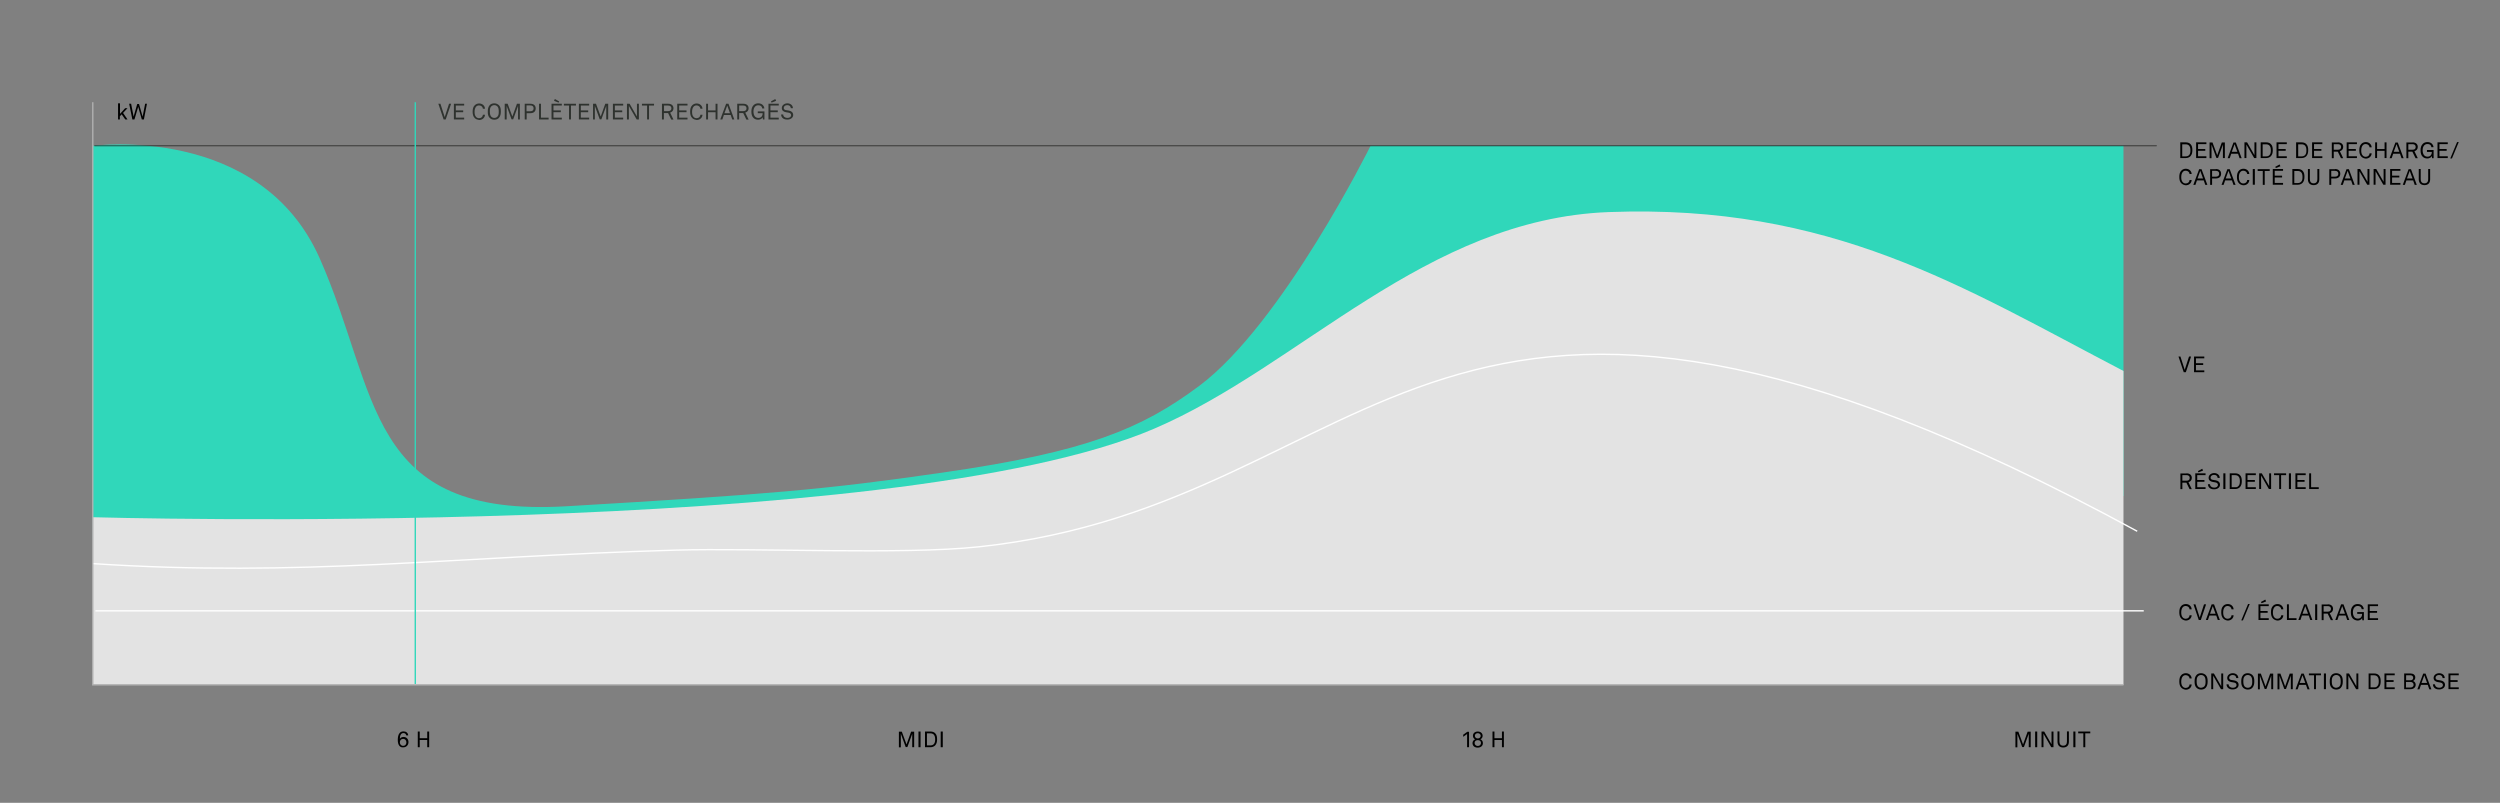 <?xml version="1.0" encoding="utf-8"?>
<!-- Generator: Adobe Illustrator 26.0.2, SVG Export Plug-In . SVG Version: 6.00 Build 0)  -->
<svg version="1.1" id="Layer_1" xmlns="http://www.w3.org/2000/svg" xmlns:xlink="http://www.w3.org/1999/xlink" x="0px" y="0px"
     viewBox="0 0 1800 578" style="enable-background:new 0 0 1800 578;" xml:space="preserve">
<rect x="0" y="0" width="1800" height="578" fill="#808080" stroke="none"/>
<style type="text/css">
    .st0{fill:#30D7BA;}
    .st1{fill:#E3E3E3;}
    .st2{enable-background:new    ;}
    .st3{fill:none;stroke:#FFFFFF;}
    .st4{fill:none;stroke:#B0B0B0;}
    .st5{fill:#2E322E;}
    .st6{fill:none;stroke:#1D1D1B;stroke-width:0.5;stroke-linecap:round;}
    .st7{fill:none;stroke:#30D7BA;}
</style>
<g>
    <g id="Layer_1_00000010289051546288993280000003460547448692455077_">
        <path class="st0" d="M863.5,277.8C923.4,233,986.8,105,986.8,105h542.1v252.1l-1462.1,32V105c0,0,120.1-16.2,163.3,80.8
            c43.2,97.2,32.4,187.3,177.9,178.7c145.7-8.6,186.3-12,271.1-24.3C782.6,325.3,821.9,308.8,863.5,277.8L863.5,277.8z"/>
        <path class="st1" d="M1528.9,267.1v226H66.8V372.4c0,0,576.6,16.7,764.1-63.7c105.8-45.3,195.3-150.9,327.3-156
            C1318.9,146.7,1412.6,206.4,1528.9,267.1L1528.9,267.1z"/>
        <g class="st2">
            <path d="M1569.9,256.7l3.1,9.6l3.1-9.6h1.5l-3.8,11.3h-1.5l-3.8-11.3H1569.9z"/>
        </g>
        <g class="st2">
            <path d="M1587.1,256.7v1.3h-6v3.5h5.2v1.3h-5.2v3.9h6v1.3h-7.4v-11.3H1587.1z"/>
        </g>
        <g class="st2">
            <path d="M85,74.4h1.4V82l3.7-4.1h1.7l-3.2,3.4l3.2,4.7h-1.6l-2.6-3.7l-1.3,1.4V86H85V74.4z"/>
        </g>
        <g class="st2">
            <path d="M105.8,74.7L103.6,86h-1.5l-2.6-9.1L96.8,86h-1.5l-2.3-11.3h1.4l1.8,9.3l2.6-9.1h1.3l2.6,9.1l1.8-9.3H105.8z"/>
        </g>
        <g class="st2">
            <path d="M1573.8,102.5c1.3,0,2.5,0.4,3.3,1.2c1.2,1.2,1.4,2.7,1.4,4.4c0,1.8-0.3,3.2-1.4,4.4c-0.8,0.8-2,1.3-3.3,1.3h-4v-11.3
                H1573.8z M1576.1,111.7c0.9-0.9,1-2.2,1-3.4c0-1.2-0.1-2.5-1-3.5c-0.6-0.6-1.4-0.9-2.5-0.9h-2.4v8.7h2.4
                C1574.7,112.6,1575.5,112.3,1576.1,111.7z"/>
        </g>
        <g class="st2">
            <path d="M1588.6,102.5v1.3h-6v3.5h5.2v1.3h-5.2v3.9h6v1.3h-7.4v-11.3H1588.6z"/>
        </g>
        <g class="st2">
            <path d="M1601.9,102.5v11.3h-1.4v-9.7l-3.5,9.6h-1.2l-3.5-9.6v9.8h-1.4v-11.3h2.1l3.4,9.2l3.3-9.2H1601.9z"/>
        </g>
        <g class="st2">
            <path d="M1611.4,110.7h-4.9l-1.1,3.2h-1.5l4.2-11.3h1.7l4.2,11.3h-1.5L1611.4,110.7z M1610.9,109.3l-2-5.5l-2,5.5H1610.9z"/>
        </g>
        <g class="st2">
            <path d="M1624.6,102.5v11.3h-1.6l-5.6-9.7v9.7h-1.4v-11.3h1.9l5.3,9.2v-9.2H1624.6z"/>
        </g>
        <g class="st2">
            <path d="M1631.7,102.5c1.3,0,2.5,0.4,3.3,1.2c1.2,1.2,1.4,2.7,1.4,4.4c0,1.8-0.3,3.2-1.4,4.4c-0.8,0.8-2,1.3-3.3,1.3h-4v-11.3
                H1631.7z M1634,111.7c0.9-0.9,1-2.2,1-3.4c0-1.2-0.1-2.5-1-3.5c-0.6-0.6-1.4-0.9-2.5-0.9h-2.4v8.7h2.4
                C1632.7,112.6,1633.4,112.3,1634,111.7z"/>
        </g>
        <g class="st2">
            <path d="M1646.5,102.5v1.3h-6v3.5h5.2v1.3h-5.2v3.9h6v1.3h-7.4v-11.3H1646.5z"/>
        </g>
        <g class="st2">
            <path d="M1657.2,102.5c1.3,0,2.5,0.4,3.3,1.2c1.2,1.2,1.4,2.7,1.4,4.4c0,1.8-0.3,3.2-1.4,4.4c-0.8,0.8-2,1.3-3.3,1.3h-4v-11.3
                H1657.2z M1659.6,111.7c0.9-0.9,1-2.2,1-3.4c0-1.2-0.1-2.5-1-3.5c-0.6-0.6-1.4-0.9-2.5-0.9h-2.4v8.7h2.4
                C1658.2,112.6,1659,112.3,1659.6,111.7z"/>
        </g>
        <g class="st2">
            <path d="M1672.1,102.5v1.3h-6v3.5h5.3v1.3h-5.3v3.9h6v1.3h-7.4v-11.3H1672.1z"/>
        </g>
        <g class="st2">
            <path d="M1683.3,102.5c2.3,0,3.8,1.2,3.8,3.3c0,1.4-0.8,2.6-2.4,3.1l2.4,5h-1.6l-2.3-4.7h-2.9v4.7h-1.4v-11.3H1683.3z
                 M1685.6,105.8c0-1.4-1-2-2.3-2h-3v4h3C1684.6,107.8,1685.6,107.3,1685.6,105.8z"/>
        </g>
        <g class="st2">
            <path d="M1697,102.5v1.3h-6v3.5h5.2v1.3h-5.2v3.9h6v1.3h-7.4v-11.3H1697z"/>
        </g>
        <g class="st2">
            <path d="M1700.3,112.9c-1.3-1.2-1.6-2.9-1.6-4.7s0.3-3.5,1.6-4.7c0.8-0.8,2-1.2,3.1-1.2c2.3,0,4.1,1.6,4.2,3.8h-1.5
                c-0.1-1.4-1.3-2.4-2.8-2.4c-0.8,0-1.6,0.3-2.1,0.9c-0.9,1-1.1,2.5-1.1,3.7s0.1,2.7,1.1,3.7c0.5,0.6,1.4,0.9,2.1,0.9
                c1.6,0,2.7-1,2.8-2.5h1.5c-0.1,2.3-2,3.8-4.2,3.8C1702.3,114.1,1701.1,113.7,1700.3,112.9z"/>
        </g>
        <g class="st2">
            <path d="M1711.5,102.5v4.8h5.4v-4.8h1.4v11.3h-1.4v-5.2h-5.4v5.2h-1.4v-11.3H1711.5z"/>
            <path d="M1728,110.7h-4.9l-1.1,3.2h-1.5l4.2-11.3h1.7l4.2,11.3h-1.5L1728,110.7z M1727.5,109.3l-2-5.5l-2,5.5H1727.5z"/>
        </g>
        <g class="st2">
            <path d="M1737,102.5c2.3,0,3.8,1.2,3.8,3.3c0,1.4-0.8,2.6-2.4,3.1l2.4,5h-1.6l-2.3-4.7h-2.9v4.7h-1.4v-11.3H1737z M1739.3,105.8
                c0-1.4-1-2-2.3-2h-3v4h3C1738.4,107.8,1739.3,107.3,1739.3,105.8z"/>
        </g>
        <g class="st2">
            <path d="M1744.4,112.9c-1.2-1.1-1.6-2.7-1.6-4.7c0-1.8,0.4-3.5,1.7-4.7c0.8-0.8,2-1.2,3.2-1.2c1.6,0,2.7,0.5,3.5,1.4
                c0.5,0.6,0.9,1.4,0.9,2.3h-1.5c0-0.6-0.3-1.1-0.6-1.5c-0.5-0.5-1.2-0.8-2.3-0.8c-0.9,0-1.6,0.3-2.2,0.9c-1,1-1.2,2.5-1.2,3.6
                c0,1.1,0.2,2.7,1.2,3.7c0.6,0.6,1.4,0.9,2.3,0.9c2,0,3.1-1.3,3.1-3.3v-0.1h-3.5V108h4.8v5.9h-1.1l-0.2-1.6
                c-0.4,1-1.7,1.8-3.2,1.8C1746.5,114.1,1745.3,113.8,1744.4,112.9z"/>
        </g>
        <g class="st2">
            <path d="M1762.4,102.5v1.3h-6v3.5h5.2v1.3h-5.2v3.9h6v1.3h-7.4v-11.3H1762.4z"/>
        </g>
        <g class="st2">
            <path d="M1765.4,114.1h-1.2l4.9-11.8h1.2L1765.4,114.1z"/>
        </g>
        <g class="st2">
            <path d="M1570.7,132.1c-1.3-1.2-1.6-2.9-1.6-4.7s0.3-3.5,1.6-4.7c0.8-0.8,2-1.2,3.1-1.2c2.3,0,4.1,1.6,4.2,3.8h-1.5
                c-0.1-1.4-1.3-2.4-2.8-2.4c-0.8,0-1.6,0.3-2.1,0.9c-0.9,1-1.1,2.5-1.1,3.7s0.1,2.7,1.1,3.7c0.5,0.6,1.4,0.9,2.1,0.9
                c1.6,0,2.7-1,2.8-2.5h1.5c-0.1,2.3-2,3.8-4.2,3.8C1572.7,133.3,1571.6,132.9,1570.7,132.1z"/>
        </g>
        <g class="st2">
            <path d="M1586.7,129.9h-4.9l-1.1,3.2h-1.5l4.2-11.3h1.7l4.2,11.3h-1.5L1586.7,129.9z M1586.2,128.5l-2-5.5l-2,5.5H1586.2z"/>
        </g>
        <g class="st2">
            <path d="M1595.4,121.7c2.3,0,3.8,1.2,3.8,3.4c0,2.2-1.5,3.4-3.8,3.4h-2.7v4.6h-1.4v-11.3H1595.4z M1597.8,125.1
                c0-1.4-0.9-2.1-2.4-2.1h-2.7v4.2h2.7C1596.9,127.2,1597.8,126.5,1597.8,125.1z"/>
        </g>
        <g class="st2">
            <path d="M1607,129.9h-4.9l-1.1,3.2h-1.5l4.2-11.3h1.7l4.2,11.3h-1.5L1607,129.9z M1606.5,128.5l-2-5.5l-2,5.5H1606.5z"/>
        </g>
        <g class="st2">
            <path d="M1612.2,132.1c-1.3-1.2-1.6-2.9-1.6-4.7s0.3-3.5,1.6-4.7c0.8-0.8,2-1.2,3.1-1.2c2.3,0,4.1,1.6,4.2,3.8h-1.5
                c-0.1-1.4-1.3-2.4-2.8-2.4c-0.8,0-1.6,0.3-2.1,0.9c-0.9,1-1.1,2.5-1.1,3.7s0.1,2.7,1.1,3.7c0.5,0.6,1.4,0.9,2.1,0.9
                c1.6,0,2.7-1,2.8-2.5h1.5c-0.1,2.3-2,3.8-4.2,3.8C1614.1,133.3,1613,132.9,1612.2,132.1z"/>
        </g>
        <g class="st2">
            <path d="M1623.5,121.7v11.3h-1.5v-11.3H1623.5z"/>
        </g>
        <g class="st2">
            <path d="M1625.5,123.1v-1.3h8.7v1.3h-3.6v10h-1.4v-10H1625.5z"/>
        </g>
        <g class="st2">
            <path d="M1643.8,121.7v1.3h-6v3.5h5.3v1.3h-5.3v3.9h6v1.3h-7.4v-11.3H1643.8z M1641.3,118.4l0.6,1.3l-3.3,1.3l-0.4-0.9
                L1641.3,118.4z"/>
        </g>
        <g class="st2">
            <path d="M1654.5,121.7c1.3,0,2.5,0.4,3.3,1.2c1.2,1.2,1.4,2.7,1.4,4.4c0,1.8-0.3,3.2-1.4,4.4c-0.8,0.8-2,1.3-3.3,1.3h-4v-11.3
                H1654.5z M1656.8,130.9c0.9-0.9,1-2.2,1-3.4c0-1.2-0.1-2.5-1-3.5c-0.6-0.6-1.4-0.9-2.5-0.9h-2.4v8.7h2.4
                C1655.4,131.8,1656.2,131.5,1656.8,130.9z"/>
        </g>
        <g class="st2">
            <path d="M1661.7,129.1v-7.4h1.4v7.3c0,1.8,0.8,3,2.7,3s2.7-1.2,2.7-3v-7.3h1.4v7.4c0,2.8-1.6,4.2-4.1,4.2
                C1663.3,133.3,1661.7,131.8,1661.7,129.1z"/>
        </g>
        <g class="st2">
            <path d="M1681.2,121.7c2.3,0,3.8,1.2,3.8,3.4c0,2.2-1.5,3.4-3.8,3.4h-2.7v4.6h-1.4v-11.3H1681.2z M1683.6,125.1
                c0-1.4-0.9-2.1-2.4-2.1h-2.7v4.2h2.7C1682.7,127.2,1683.6,126.5,1683.6,125.1z"/>
        </g>
        <g class="st2">
            <path d="M1692.8,129.9h-4.9l-1.1,3.2h-1.5l4.2-11.3h1.7l4.2,11.3h-1.5L1692.8,129.9z M1692.3,128.5l-2-5.5l-2,5.5H1692.3z"/>
        </g>
        <g class="st2">
            <path d="M1706,121.7v11.3h-1.6l-5.6-9.7v9.7h-1.4v-11.3h1.9l5.3,9.2v-9.2H1706z"/>
            <path d="M1717.6,121.7v11.3h-1.6l-5.6-9.7v9.7h-1.4v-11.3h1.9l5.3,9.2v-9.2H1717.6z"/>
        </g>
        <g class="st2">
            <path d="M1728.3,121.7v1.3h-6v3.5h5.2v1.3h-5.2v3.9h6v1.3h-7.4v-11.3H1728.3z"/>
        </g>
        <g class="st2">
            <path d="M1737.5,129.9h-4.9l-1.1,3.2h-1.5l4.2-11.3h1.7l4.2,11.3h-1.5L1737.5,129.9z M1737,128.5l-2-5.5l-2,5.5H1737z"/>
        </g>
        <g class="st2">
            <path d="M1741.5,129.1v-7.4h1.4v7.3c0,1.8,0.8,3,2.7,3s2.7-1.2,2.7-3v-7.3h1.4v7.4c0,2.8-1.6,4.2-4.1,4.2
                S1741.5,131.8,1741.5,129.1z"/>
        </g>
        <g class="st2">
            <path d="M1570.7,445.5c-1.3-1.2-1.6-2.9-1.6-4.7s0.3-3.5,1.6-4.7c0.8-0.8,2-1.2,3.1-1.2c2.3,0,4.1,1.6,4.2,3.8h-1.5
                c-0.1-1.4-1.3-2.4-2.8-2.4c-0.8,0-1.6,0.3-2.1,0.9c-0.9,1-1.1,2.5-1.1,3.7s0.1,2.7,1.1,3.7c0.5,0.6,1.4,0.9,2.1,0.9
                c1.6,0,2.7-1,2.8-2.5h1.5c-0.1,2.3-2,3.8-4.2,3.8C1572.7,446.7,1571.6,446.3,1570.7,445.5z"/>
        </g>
        <g class="st2">
            <path d="M1580.7,435.1l3.1,9.6l3.1-9.6h1.5l-3.8,11.3h-1.5l-3.8-11.3H1580.7z"/>
        </g>
        <g class="st2">
            <path d="M1595.7,443.2h-4.9l-1.1,3.2h-1.5l4.2-11.3h1.7l4.2,11.3h-1.5L1595.7,443.2z M1595.2,441.9l-2-5.5l-2,5.5H1595.2z"/>
        </g>
        <g class="st2">
            <path d="M1600.9,445.5c-1.3-1.2-1.6-2.9-1.6-4.7s0.3-3.5,1.6-4.7c0.8-0.8,2-1.2,3.1-1.2c2.3,0,4.1,1.6,4.2,3.8h-1.5
                c-0.1-1.4-1.3-2.4-2.8-2.4c-0.8,0-1.6,0.3-2.1,0.9c-0.9,1-1.1,2.5-1.1,3.7s0.1,2.7,1.1,3.7c0.5,0.6,1.4,0.9,2.1,0.9
                c1.6,0,2.7-1,2.8-2.5h1.5c-0.1,2.3-2,3.8-4.2,3.8C1602.9,446.7,1601.8,446.3,1600.9,445.5z"/>
            <path d="M1614.9,446.7h-1.2l4.9-11.8h1.2L1614.9,446.7z"/>
        </g>
        <g class="st2">
            <path d="M1633.5,435.1v1.3h-6v3.5h5.2v1.3h-5.2v3.9h6v1.3h-7.4v-11.3H1633.5z M1631,431.7l0.6,1.3l-3.3,1.3l-0.4-0.9L1631,431.7z
                "/>
        </g>
        <g class="st2">
            <path d="M1636.7,445.5c-1.3-1.2-1.6-2.9-1.6-4.7s0.3-3.5,1.6-4.7c0.8-0.8,2-1.2,3.1-1.2c2.3,0,4.1,1.6,4.2,3.8h-1.5
                c-0.1-1.4-1.3-2.4-2.8-2.4c-0.8,0-1.6,0.3-2.1,0.9c-0.9,1-1.1,2.5-1.1,3.7s0.1,2.7,1.1,3.7c0.5,0.6,1.4,0.9,2.1,0.9
                c1.6,0,2.7-1,2.8-2.5h1.5c-0.1,2.3-2,3.8-4.2,3.8C1638.7,446.7,1637.6,446.3,1636.7,445.5z"/>
        </g>
        <g class="st2">
            <path d="M1648,435.1v10h5.5v1.3h-6.9v-11.3H1648z"/>
        </g>
        <g class="st2">
            <path d="M1662.3,443.2h-4.9l-1.1,3.2h-1.5l4.2-11.3h1.7l4.2,11.3h-1.5L1662.3,443.2z M1661.8,441.9l-2-5.5l-2,5.5H1661.8z"/>
        </g>
        <g class="st2">
            <path d="M1668.4,435.1v11.3h-1.5v-11.3H1668.4z"/>
        </g>
        <g class="st2">
            <path d="M1676,435.1c2.3,0,3.8,1.2,3.8,3.3c0,1.4-0.8,2.6-2.4,3.1l2.4,5h-1.6l-2.3-4.7h-2.9v4.7h-1.4v-11.3H1676z M1678.3,438.4
                c0-1.4-1-2-2.3-2h-3v4h3C1677.3,440.4,1678.3,439.8,1678.3,438.4z"/>
        </g>
        <g class="st2">
            <path d="M1688.9,443.2h-4.9l-1.1,3.2h-1.5l4.2-11.3h1.7l4.2,11.3h-1.5L1688.9,443.2z M1688.4,441.9l-2-5.5l-2,5.5H1688.4z"/>
        </g>
        <g class="st2">
            <path d="M1694.2,445.5c-1.2-1.1-1.6-2.7-1.6-4.7c0-1.8,0.4-3.5,1.7-4.7c0.8-0.8,2-1.2,3.2-1.2c1.6,0,2.7,0.5,3.5,1.4
                c0.5,0.6,0.9,1.4,0.9,2.3h-1.5c0-0.6-0.3-1.1-0.6-1.5c-0.5-0.5-1.2-0.8-2.3-0.8c-0.9,0-1.6,0.3-2.2,0.9c-1,1-1.2,2.5-1.2,3.6
                c0,1.1,0.2,2.7,1.2,3.7c0.6,0.6,1.4,0.9,2.3,0.9c2,0,3.1-1.3,3.1-3.3v-0.1h-3.5v-1.3h4.8v5.9h-1.1l-0.2-1.6
                c-0.4,1-1.7,1.8-3.2,1.8C1696.2,446.7,1695.1,446.3,1694.2,445.5z"/>
        </g>
        <g class="st2">
            <path d="M1712.2,435.1v1.3h-6v3.5h5.3v1.3h-5.3v3.9h6v1.3h-7.4v-11.3H1712.2z"/>
        </g>
        <g class="st2">
            <path d="M1570.7,495.3c-1.3-1.2-1.6-2.9-1.6-4.7s0.3-3.5,1.6-4.7c0.8-0.8,2-1.2,3.1-1.2c2.3,0,4.1,1.6,4.2,3.8h-1.5
                c-0.1-1.4-1.3-2.4-2.8-2.4c-0.8,0-1.6,0.3-2.1,0.9c-0.9,1-1.1,2.5-1.1,3.7s0.1,2.7,1.1,3.7c0.5,0.6,1.4,0.9,2.1,0.9
                c1.6,0,2.7-1,2.8-2.5h1.5c-0.1,2.3-2,3.8-4.2,3.8C1572.7,496.5,1571.6,496.1,1570.7,495.3z"/>
        </g>
        <g class="st2">
            <path d="M1581.5,495.2c-1.2-1.2-1.4-2.7-1.4-4.6s0.3-3.3,1.4-4.6c0.8-0.9,2-1.3,3.3-1.3s2.4,0.5,3.3,1.3c1.2,1.2,1.4,2.7,1.4,4.6
                s-0.3,3.3-1.4,4.6c-0.8,0.9-2,1.3-3.3,1.3S1582.3,496,1581.5,495.2z M1587.1,494.2c0.9-1,0.9-2.3,0.9-3.6c0-1.3-0.1-2.6-0.9-3.6
                c-0.6-0.6-1.3-1-2.3-1c-1,0-1.7,0.4-2.3,1c-0.9,1-0.9,2.3-0.9,3.6c0,1.3,0.1,2.6,0.9,3.6c0.6,0.6,1.3,1,2.3,1
                C1585.7,495.1,1586.5,494.8,1587.1,494.2z"/>
            <path d="M1600.7,484.9v11.3h-1.6l-5.6-9.7v9.7h-1.4v-11.3h1.9l5.3,9.2v-9.2H1600.7z"/>
        </g>
        <g class="st2">
            <path d="M1603.1,492.7h1.5c0,1.5,1.3,2.5,3,2.5c1.6,0,2.7-0.7,2.7-2c0-0.9-0.6-1.6-1.9-1.8l-1.8-0.3c-1.7-0.3-3-1.2-3-3
                c0-2,1.9-3.4,4-3.4c2.2,0,4,1.4,4,3.5h-1.5c-0.1-1.4-1-2.2-2.6-2.2c-1.4,0-2.5,0.8-2.5,2c0,1.1,0.8,1.5,1.7,1.6l1.9,0.3
                c1.9,0.3,3.2,1.4,3.2,3.2c0,2-1.9,3.3-4.2,3.3C1605,496.5,1603.1,495,1603.1,492.7z"/>
        </g>
        <g class="st2">
            <path d="M1615.1,495.2c-1.2-1.2-1.4-2.7-1.4-4.6s0.3-3.3,1.4-4.6c0.8-0.9,2-1.3,3.3-1.3s2.4,0.5,3.3,1.3c1.2,1.2,1.4,2.7,1.4,4.6
                s-0.3,3.3-1.4,4.6c-0.8,0.9-2,1.3-3.3,1.3S1616,496,1615.1,495.2z M1620.7,494.2c0.9-1,0.9-2.3,0.9-3.6c0-1.3-0.1-2.6-0.9-3.6
                c-0.6-0.6-1.3-1-2.3-1s-1.7,0.4-2.3,1c-0.9,1-0.9,2.3-0.9,3.6c0,1.3,0.1,2.6,0.9,3.6c0.6,0.6,1.3,1,2.3,1
                S1620.2,494.8,1620.7,494.2z"/>
        </g>
        <g class="st2">
            <path d="M1636.7,484.9v11.3h-1.4v-9.7l-3.5,9.6h-1.2l-3.5-9.6v9.8h-1.4v-11.3h2.1l3.4,9.2l3.3-9.2H1636.7z"/>
        </g>
        <g class="st2">
            <path d="M1650.8,484.9v11.3h-1.4v-9.7l-3.5,9.6h-1.2l-3.5-9.6v9.8h-1.4v-11.3h2.1l3.4,9.2l3.3-9.2H1650.8z"/>
        </g>
        <g class="st2">
            <path d="M1660.3,493.1h-4.9l-1.1,3.2h-1.5l4.2-11.3h1.7l4.2,11.3h-1.5L1660.3,493.1z M1659.8,491.7l-2-5.5l-2,5.5H1659.8z"/>
        </g>
        <g class="st2">
            <path d="M1662.4,486.2v-1.3h8.7v1.3h-3.6v10h-1.4v-10H1662.4z"/>
        </g>
        <g class="st2">
            <path d="M1674.7,484.9v11.3h-1.5v-11.3H1674.7z"/>
        </g>
        <g class="st2">
            <path d="M1678.8,495.2c-1.2-1.2-1.4-2.7-1.4-4.6s0.3-3.3,1.4-4.6c0.8-0.9,2-1.3,3.3-1.3s2.4,0.5,3.3,1.3c1.2,1.2,1.4,2.7,1.4,4.6
                s-0.3,3.3-1.4,4.6c-0.8,0.9-2,1.3-3.3,1.3S1679.6,496,1678.8,495.2z M1684.4,494.2c0.9-1,0.9-2.3,0.9-3.6c0-1.3-0.1-2.6-0.9-3.6
                c-0.6-0.6-1.3-1-2.3-1c-1,0-1.7,0.4-2.3,1c-0.9,1-0.9,2.3-0.9,3.6c0,1.3,0.1,2.6,0.9,3.6c0.6,0.6,1.3,1,2.3,1
                C1683,495.1,1683.8,494.8,1684.4,494.2z"/>
        </g>
        <g class="st2">
            <path d="M1698,484.9v11.3h-1.6l-5.6-9.7v9.7h-1.4v-11.3h1.9l5.3,9.2v-9.2H1698z"/>
        </g>
        <g class="st2">
            <path d="M1709.4,484.9c1.3,0,2.5,0.4,3.3,1.2c1.2,1.2,1.4,2.7,1.4,4.4c0,1.8-0.3,3.2-1.4,4.4c-0.8,0.8-2,1.3-3.3,1.3h-4v-11.3
                H1709.4z M1711.7,494c0.9-0.9,1-2.2,1-3.4c0-1.2-0.1-2.5-1-3.5c-0.6-0.6-1.4-0.9-2.5-0.9h-2.4v8.7h2.4
                C1710.3,495,1711.1,494.7,1711.7,494z"/>
        </g>
        <g class="st2">
            <path d="M1724.2,484.9v1.3h-6v3.5h5.2v1.3h-5.2v3.9h6v1.3h-7.4v-11.3H1724.2z"/>
        </g>
        <g class="st2">
            <path d="M1731,484.9h4.6c2,0,3.4,1.1,3.4,2.9c0,1.1-0.6,2.1-1.6,2.5c1.2,0.4,1.9,1.5,1.9,2.7c0,1.9-1.5,3.2-3.6,3.2h-4.7V484.9z
                 M1735.5,489.8c1.2,0,2-0.6,2-1.8c0-1.2-0.9-1.8-2-1.8h-3.1v3.6H1735.5z M1735.5,495c1.2,0,2.3-0.6,2.3-2c0-1.3-1-2-2.3-2h-3.2v4
                H1735.5z"/>
        </g>
        <g class="st2">
            <path d="M1748,493.1h-4.9l-1.1,3.2h-1.5l4.2-11.3h1.7l4.2,11.3h-1.5L1748,493.1z M1747.5,491.7l-2-5.5l-2,5.5H1747.5z"/>
        </g>
        <g class="st2">
            <path d="M1751.7,492.7h1.5c0,1.5,1.3,2.5,3,2.5c1.6,0,2.7-0.7,2.7-2c0-0.9-0.6-1.6-1.9-1.8l-1.8-0.3c-1.7-0.3-3-1.2-3-3
                c0-2,1.9-3.4,4-3.4c2.2,0,4,1.4,4,3.5h-1.5c-0.1-1.4-1-2.2-2.6-2.2c-1.4,0-2.5,0.8-2.5,2c0,1.1,0.8,1.5,1.7,1.6l1.9,0.3
                c1.9,0.3,3.2,1.4,3.2,3.2c0,2-1.9,3.3-4.2,3.3C1753.6,496.5,1751.7,495,1751.7,492.7z"/>
        </g>
        <g class="st2">
            <path d="M1770.3,484.9v1.3h-6v3.5h5.2v1.3h-5.2v3.9h6v1.3h-7.4v-11.3H1770.3z"/>
        </g>
        <g class="st2">
            <path d="M287.4,536.8c-0.8-1.1-1-2.6-1-4.2c0-1.7,0.3-3.7,1.4-4.9c0.6-0.7,1.5-1.1,2.8-1.1c1.8,0,3.2,1.1,3.3,2.9h-1.4
                c-0.1-1-0.9-1.7-2-1.7c-2.1,0-2.6,2.2-2.6,4.2c0.4-0.8,1.4-1.4,2.6-1.4c2.2,0,3.6,1.6,3.6,3.7c0,2.1-1.5,3.8-3.8,3.8
                C289,538.3,288,537.6,287.4,536.8z M292.6,534.5c0-1.3-0.8-2.5-2.4-2.5c-1.5,0-2.3,1.1-2.3,2.5c0,1.3,0.8,2.5,2.3,2.5
                C291.8,537,292.6,535.9,292.6,534.5z"/>
            <path d="M302.2,526.7v4.8h5.4v-4.8h1.4V538h-1.4v-5.2h-5.4v5.2h-1.4v-11.3H302.2z"/>
        </g>
        <g class="st2">
            <path d="M1053.5,530.5V529l2.9-2.1h1.3V538h-1.4v-9.5L1053.5,530.5z"/>
        </g>
        <g class="st2">
            <path d="M1060.2,535c0-1.2,0.8-2.3,1.9-2.7c-1-0.4-1.6-1.4-1.6-2.5c0-1.9,1.5-3.1,3.5-3.1s3.5,1.2,3.5,3.1c0,1.1-0.6,2-1.6,2.5
                c1.1,0.4,1.8,1.5,1.8,2.7c0,2.1-1.6,3.3-3.8,3.3S1060.2,537,1060.2,535z M1066.3,534.9c0-1.2-0.8-2-2.3-2s-2.3,0.9-2.3,2
                c0,1.3,1,2.2,2.3,2.2C1065.4,537.1,1066.3,536.2,1066.3,534.9z M1066.1,529.8c0-1.1-0.9-1.9-2.1-1.9s-2.1,0.7-2.1,1.9
                c0,1,0.8,1.9,2.1,1.9C1065.3,531.7,1066.1,530.8,1066.1,529.8z"/>
            <path d="M1076,526.7v4.8h5.4v-4.8h1.4V538h-1.4v-5.2h-5.4v5.2h-1.4v-11.3H1076z"/>
        </g>
        <g class="st2">
            <path d="M658.2,526.7V538h-1.4v-9.7l-3.5,9.6h-1.2l-3.5-9.6v9.8h-1.4v-11.3h2.1l3.4,9.2l3.3-9.2H658.2z"/>
        </g>
        <g class="st2">
            <path d="M662.8,526.7V538h-1.5v-11.3H662.8z"/>
        </g>
        <g class="st2">
            <path d="M670,526.7c1.3,0,2.5,0.4,3.3,1.2c1.2,1.2,1.4,2.7,1.4,4.4c0,1.8-0.3,3.2-1.4,4.4c-0.8,0.8-2,1.3-3.3,1.3h-4v-11.3H670z
                 M672.3,535.8c0.9-0.9,1-2.2,1-3.4c0-1.2-0.1-2.5-1-3.5c-0.6-0.6-1.4-0.9-2.5-0.9h-2.4v8.7h2.4
                C670.9,536.7,671.7,536.4,672.3,535.8z"/>
        </g>
        <g class="st2">
            <path d="M678.8,526.7V538h-1.5v-11.3H678.8z"/>
        </g>
        <g class="st2">
            <path d="M1462.1,526.7V538h-1.4v-9.7l-3.5,9.6h-1.2l-3.5-9.6v9.8h-1.4v-11.3h2.1l3.4,9.2l3.3-9.2H1462.1z"/>
        </g>
        <g class="st2">
            <path d="M1466.8,526.7V538h-1.5v-11.3H1466.8z"/>
        </g>
        <g class="st2">
            <path d="M1478.5,526.7V538h-1.6l-5.6-9.7v9.7h-1.4v-11.3h1.9l5.3,9.2v-9.2H1478.5z"/>
            <path d="M1481.4,534v-7.4h1.4v7.3c0,1.8,0.8,3,2.7,3s2.7-1.2,2.7-3v-7.3h1.4v7.4c0,2.8-1.6,4.2-4.1,4.2
                C1483.1,538.2,1481.4,536.8,1481.4,534z"/>
        </g>
        <g class="st2">
            <path d="M1494.3,526.7V538h-1.5v-11.3H1494.3z"/>
        </g>
        <g class="st2">
            <path d="M1496.3,528v-1.3h8.7v1.3h-3.6v10h-1.4v-10H1496.3z"/>
        </g>
        <g>
            <path class="st3" d="M66.8,405.8c149.8,9.9,258.2-5,419.5-9.7c58.5-1.7,163.2,3.5,218.6-2.4c293.1-31.1,323.7-288.7,833.9-11.2"
                />
            <line class="st3" x1="1543.5" y1="439.8" x2="68.7" y2="439.8"/>
        </g>
        <polyline class="st4" points="1528.9,493.1 66.8,493.1 66.8,73.6         "/>
        <g class="st2">
            <path class="st5" d="M317.1,74.7l3.1,9.6l3.1-9.6h1.5L320.9,86h-1.5l-3.8-11.3H317.1z"/>
            <path class="st5" d="M334.2,74.7V76h-6v3.5h5.3v1.3h-5.3v3.9h6V86h-7.4V74.7H334.2z"/>
            <path class="st5" d="M341.9,85.1c-1.3-1.2-1.6-2.9-1.6-4.7s0.3-3.5,1.6-4.7c0.8-0.8,2-1.2,3.1-1.2c2.3,0,4.1,1.6,4.2,3.8h-1.5
                c-0.1-1.4-1.3-2.4-2.8-2.4c-0.8,0-1.6,0.3-2.1,0.9c-0.9,1-1.1,2.5-1.1,3.7s0.1,2.7,1.1,3.7c0.5,0.6,1.4,0.9,2.1,0.9
                c1.6,0,2.7-1,2.8-2.5h1.5c-0.1,2.3-2,3.8-4.2,3.8C343.8,86.2,342.7,85.9,341.9,85.1z"/>
            <path class="st5" d="M352.6,84.9c-1.2-1.2-1.4-2.7-1.4-4.6s0.3-3.3,1.4-4.6c0.8-0.9,2-1.3,3.3-1.3s2.4,0.5,3.3,1.3
                c1.2,1.2,1.4,2.7,1.4,4.6s-0.3,3.3-1.4,4.6c-0.8,0.9-2,1.3-3.3,1.3S353.5,85.8,352.6,84.9z M358.2,83.9c0.9-1,0.9-2.3,0.9-3.6
                c0-1.3-0.1-2.6-0.9-3.6c-0.6-0.6-1.3-1-2.3-1c-1,0-1.7,0.4-2.3,1c-0.9,1-0.9,2.3-0.9,3.6c0,1.3,0.1,2.6,0.9,3.6
                c0.6,0.6,1.3,1,2.3,1C356.9,84.9,357.7,84.5,358.2,83.9z"/>
            <path class="st5" d="M374.3,74.7V86H373v-9.7l-3.5,9.6h-1.2l-3.5-9.6V86h-1.4V74.7h2.1l3.4,9.2l3.3-9.2H374.3z"/>
            <path class="st5" d="M381.9,74.7c2.3,0,3.8,1.2,3.8,3.4c0,2.2-1.5,3.4-3.8,3.4h-2.7V86h-1.4V74.7H381.9z M384.2,78
                c0-1.4-0.9-2.1-2.4-2.1h-2.7v4.2h2.7C383.4,80.1,384.2,79.4,384.2,78z"/>
            <path class="st5" d="M389.5,74.7v10h5.5V86h-6.9V74.7H389.5z"/>
            <path class="st5" d="M404.5,74.7V76h-6v3.5h5.3v1.3h-5.3v3.9h6V86h-7.4V74.7H404.5z M398.9,72.6l0.6-1.3l3.1,1.7l-0.4,0.9
                L398.9,72.6z"/>
            <path class="st5" d="M406,76v-1.3h8.7V76h-3.6v10h-1.4V76H406z"/>
            <path class="st5" d="M424.2,74.7V76h-6v3.5h5.3v1.3h-5.3v3.9h6V86h-7.4V74.7H424.2z"/>
            <path class="st5" d="M437.9,74.7V86h-1.4v-9.7l-3.5,9.6h-1.2l-3.5-9.6V86H427V74.7h2.1l3.4,9.2l3.3-9.2H437.9z"/>
            <path class="st5" d="M448.7,74.7V76h-6v3.5h5.3v1.3h-5.3v3.9h6V86h-7.4V74.7H448.7z"/>
            <path class="st5" d="M460,74.7V86h-1.6l-5.6-9.7V86h-1.4V74.7h1.9l5.3,9.2v-9.2H460z"/>
            <path class="st5" d="M462.2,76v-1.3h8.7V76h-3.6v10h-1.4V76H462.2z"/>
            <path class="st5" d="M481.1,74.7c2.3,0,3.8,1.2,3.8,3.3c0,1.4-0.8,2.6-2.4,3.1l2.4,5h-1.6l-2.3-4.7H478V86h-1.4V74.7H481.1z
                 M483.4,78c0-1.4-1-2-2.3-2h-3v4h3C482.4,80,483.4,79.4,483.4,78z"/>
            <path class="st5" d="M495,74.7V76h-6v3.5h5.3v1.3H489v3.9h6V86h-7.4V74.7H495z"/>
            <path class="st5" d="M498.5,85.1c-1.3-1.2-1.6-2.9-1.6-4.7s0.3-3.5,1.6-4.7c0.8-0.8,2-1.2,3.1-1.2c2.3,0,4.1,1.6,4.2,3.8h-1.5
                c-0.1-1.4-1.3-2.4-2.8-2.4c-0.8,0-1.6,0.3-2.1,0.9c-0.9,1-1.1,2.5-1.1,3.7s0.1,2.7,1.1,3.7c0.5,0.6,1.4,0.9,2.1,0.9
                c1.6,0,2.7-1,2.8-2.5h1.5c-0.1,2.3-2,3.8-4.2,3.8C500.4,86.2,499.3,85.9,498.5,85.1z"/>
            <path class="st5" d="M509.8,74.7v4.8h5.4v-4.8h1.4V86h-1.4v-5.2h-5.4V86h-1.4V74.7H509.8z"/>
            <path class="st5" d="M526.1,82.8h-4.9l-1.1,3.2h-1.5l4.2-11.3h1.7l4.2,11.3h-1.5L526.1,82.8z M525.6,81.5l-2-5.5l-2,5.5H525.6z"
                />
            <path class="st5" d="M535.2,74.7c2.3,0,3.8,1.2,3.8,3.3c0,1.4-0.8,2.6-2.4,3.1l2.4,5h-1.6l-2.3-4.7h-2.9V86h-1.4V74.7H535.2z
                 M537.5,78c0-1.4-1-2-2.3-2h-3v4h3C536.5,80,537.5,79.4,537.5,78z"/>
            <path class="st5" d="M542.6,85c-1.2-1.1-1.6-2.7-1.6-4.7c0-1.8,0.4-3.5,1.7-4.7c0.8-0.8,2-1.2,3.2-1.2c1.6,0,2.7,0.5,3.5,1.4
                c0.5,0.6,0.9,1.4,0.9,2.3h-1.5c0-0.6-0.3-1.1-0.6-1.5c-0.5-0.5-1.2-0.8-2.3-0.8c-0.9,0-1.6,0.3-2.2,0.9c-1,1-1.2,2.5-1.2,3.6
                c0,1.1,0.2,2.7,1.2,3.7c0.6,0.6,1.4,0.9,2.3,0.9c2,0,3.1-1.3,3.1-3.3v-0.1h-3.5v-1.3h4.8V86h-1.1l-0.2-1.6
                c-0.4,1-1.7,1.8-3.2,1.8C544.7,86.2,543.5,85.9,542.6,85z"/>
            <path class="st5" d="M560.7,74.7V76h-6v3.5h5.3v1.3h-5.3v3.9h6V86h-7.4V74.7H560.7z M558.2,71.3l0.6,1.3l-3.3,1.3l-0.4-0.9
                L558.2,71.3z"/>
            <path class="st5" d="M562.4,82.4h1.5c0,1.5,1.3,2.5,3,2.5c1.6,0,2.7-0.7,2.7-2c0-0.9-0.6-1.6-1.9-1.8l-1.8-0.3
                c-1.7-0.3-3-1.2-3-3c0-2,1.9-3.4,4-3.4c2.2,0,4,1.4,4,3.5h-1.5c-0.1-1.4-1-2.2-2.6-2.2c-1.4,0-2.5,0.8-2.5,2
                c0,1.1,0.8,1.5,1.7,1.6l1.9,0.3c1.9,0.3,3.2,1.4,3.2,3.2c0,2-1.9,3.3-4.2,3.3C564.3,86.2,562.4,84.7,562.4,82.4z"/>
        </g>
        <line class="st6" x1="1552.7" y1="105" x2="68.1" y2="105"/>
        <line class="st7" x1="299" y1="73.6" x2="299" y2="492.5"/>
        <g class="st2">
            <path d="M1574.3,340.8c2.3,0,3.8,1.2,3.8,3.3c0,1.4-0.8,2.6-2.4,3.1l2.4,5h-1.6l-2.3-4.7h-2.9v4.7h-1.4v-11.3H1574.3z
                 M1576.6,344.1c0-1.4-1-2-2.3-2h-3v4h3C1575.6,346.1,1576.6,345.6,1576.6,344.1z"/>
        </g>
        <g class="st2">
            <path d="M1588,340.8v1.3h-6v3.5h5.2v1.3h-5.2v3.9h6v1.3h-7.4v-11.3H1588z M1585.6,337.5l0.6,1.3l-3.3,1.3l-0.4-0.9L1585.6,337.5z
                "/>
        </g>
        <g class="st2">
            <path d="M1589.7,348.6h1.5c0,1.5,1.3,2.5,3,2.5c1.6,0,2.7-0.7,2.7-2c0-0.9-0.6-1.6-1.9-1.8l-1.8-0.3c-1.7-0.3-3-1.2-3-3
                c0-2,1.9-3.4,4-3.4c2.2,0,4,1.4,4,3.5h-1.5c-0.1-1.4-1-2.2-2.6-2.2c-1.4,0-2.5,0.8-2.5,2c0,1.1,0.8,1.5,1.7,1.6l1.9,0.3
                c1.9,0.3,3.2,1.4,3.2,3.2c0,2-1.9,3.3-4.2,3.3C1591.6,352.4,1589.7,350.9,1589.7,348.6z"/>
        </g>
        <g class="st2">
            <path d="M1602.3,340.8v11.3h-1.5v-11.3H1602.3z"/>
        </g>
        <g class="st2">
            <path d="M1609.4,340.8c1.3,0,2.5,0.4,3.3,1.2c1.2,1.2,1.4,2.7,1.4,4.4c0,1.8-0.3,3.2-1.4,4.4c-0.8,0.8-2,1.3-3.3,1.3h-4v-11.3
                H1609.4z M1611.7,349.9c0.9-0.9,1-2.2,1-3.4c0-1.2-0.1-2.5-1-3.5c-0.6-0.6-1.4-0.9-2.5-0.9h-2.4v8.7h2.4
                C1610.4,350.9,1611.1,350.6,1611.7,349.9z"/>
        </g>
        <g class="st2">
            <path d="M1624.2,340.8v1.3h-6v3.5h5.3v1.3h-5.3v3.9h6v1.3h-7.4v-11.3H1624.2z"/>
        </g>
        <g class="st2">
            <path d="M1635.2,340.8v11.3h-1.6l-5.6-9.7v9.7h-1.4v-11.3h1.9l5.3,9.2v-9.2H1635.2z"/>
        </g>
        <g class="st2">
            <path d="M1637.3,342.1v-1.3h8.7v1.3h-3.6v10h-1.4v-10H1637.3z"/>
        </g>
        <g class="st2">
            <path d="M1649.5,340.8v11.3h-1.5v-11.3H1649.5z"/>
        </g>
        <g class="st2">
            <path d="M1660.1,340.8v1.3h-6v3.5h5.2v1.3h-5.2v3.9h6v1.3h-7.4v-11.3H1660.1z"/>
        </g>
        <g class="st2">
            <path d="M1664,340.8v10h5.5v1.3h-6.9v-11.3H1664z"/>
        </g>
    </g>
</g>
</svg>
